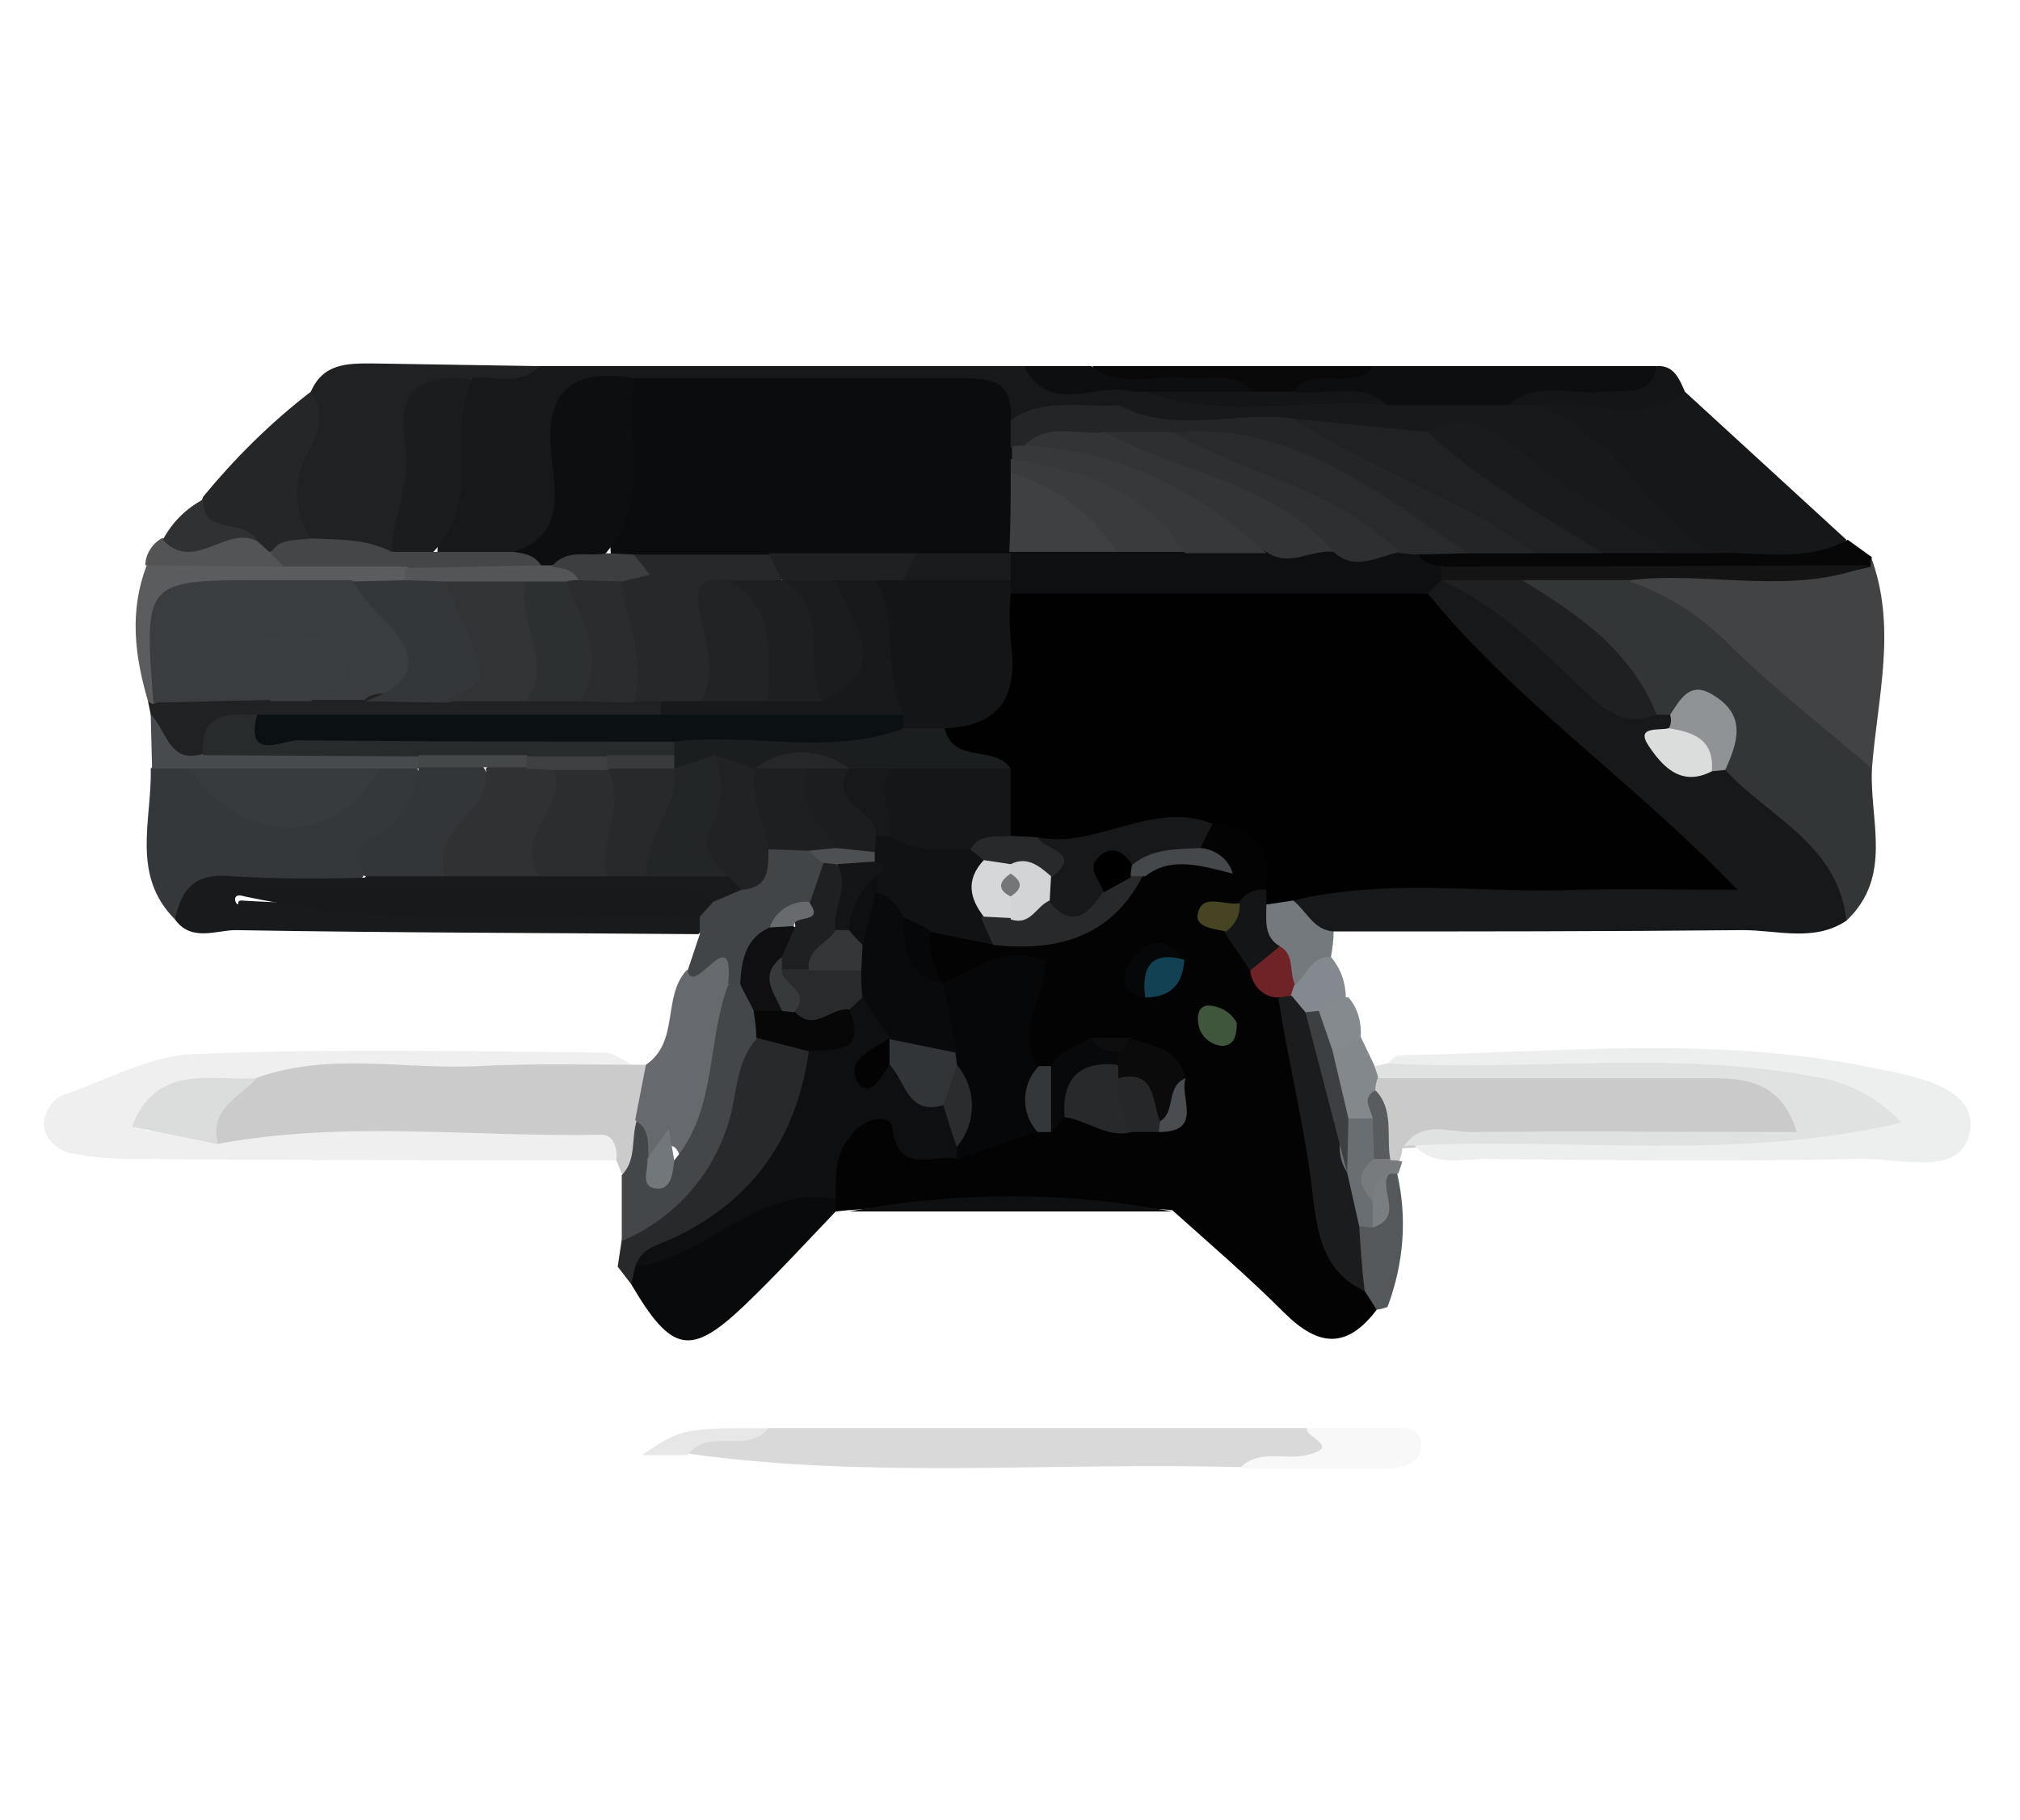 <?xml version="1.0" encoding="utf-8"?>
<!-- Generator: Adobe Illustrator 24.0.2, SVG Export Plug-In . SVG Version: 6.00 Build 0)  -->
<svg version="1.1" id="Calque_1" xmlns="http://www.w3.org/2000/svg" xmlns:xlink="http://www.w3.org/1999/xlink" x="0px" y="0px"
	 viewBox="0 0 150.1 135.2" style="enable-background:new 0 0 150.1 135.2;" xml:space="preserve">
<style type="text/css">
	.st0{fill:#171819;}
	.st1{fill:#333637;}
	.st2{fill:#EFEFEF;}
	.st3{fill:#CBCBCB;}
	.st4{fill:#161819;}
	.st5{fill:#414345;}
	.st6{fill:#151718;}
	.st7{fill:#CACACA;}
	.st8{fill:#EDEEEE;}
	.st9{fill:#202122;}
	.st10{fill:#35383A;}
	.st11{fill:#191A1C;}
	.st12{fill:#E0E1E1;}
	.st13{fill:#27292B;}
	.st14{fill:#0D0E0F;}
	.st15{fill:#666A6E;}
	.st16{fill:#252628;}
	.st17{fill:#444749;}
	.st18{fill:#1F2122;}
	.st19{fill:#424547;}
	.st20{fill:#070708;}
	.st21{fill:#5A5C5E;}
	.st22{fill:#09090A;}
	.st23{fill:#484B4D;}
	.st24{fill:#55585B;}
	.st25{fill:#141516;}
	.st26{fill:#74797D;}
	.st27{fill:#525456;}
	.st28{fill:#303132;}
	.st29{fill:#83898E;}
	.st30{fill:#82888C;}
	.st31{fill:#848A8E;}
	.st32{fill:#777B7E;}
	.st33{fill:#030304;}
	.st34{fill:#D9D9DA;}
	.st35{fill:#090A0B;}
	.st36{fill:#F8F8F8;}
	.st37{fill:#0D0F11;}
	.st38{fill:#E7E7E7;}
	.st39{fill:#010101;}
	.st40{fill:#0E0F10;}
	.st41{fill:#1F2022;}
	.st42{fill:#909395;}
	.st43{fill:#DBDDDD;}
	.st44{fill:#141415;}
	.st45{fill:#DBDCDC;}
	.st46{fill:#0A0C0E;}
	.st47{fill:#18191B;}
	.st48{fill:#0C0E10;}
	.st49{fill:#242526;}
	.st50{fill:#1B1C1D;}
	.st51{fill:#454648;}
	.st52{fill:#585C5E;}
	.st53{fill:#383B3D;}
	.st54{fill:#333638;}
	.st55{fill:#17191A;}
	.st56{fill:#2F3133;}
	.st57{fill:#2B2D2E;}
	.st58{fill:#232627;}
	.st59{fill:#212224;}
	.st60{fill:#72777C;}
	.st61{fill:#0F0F11;}
	.st62{fill:#3A3D3F;}
	.st63{fill:#0B1012;}
	.st64{fill:#262829;}
	.st65{fill:#343739;}
	.st66{fill:#313335;}
	.st67{fill:#282B2C;}
	.st68{fill:#2D3031;}
	.st69{fill:#3B3E40;}
	.st70{fill:#2A2C2E;}
	.st71{fill:#1E1F21;}
	.st72{fill:#1E2021;}
	.st73{fill:#4C5052;}
	.st74{fill:#676B6E;}
	.st75{fill:#1A1B1D;}
	.st76{fill:#292A2B;}
	.st77{fill:#535557;}
	.st78{fill:#454849;}
	.st79{fill:#1A1C1E;}
	.st80{fill:#686E71;}
	.st81{fill:#787E82;}
	.st82{fill:#141517;}
	.st83{fill:#6F2326;}
	.st84{fill:#3D4042;}
	.st85{fill:#060709;}
	.st86{fill:#101213;}
	.st87{fill:#17181A;}
	.st88{fill:#28292B;}
	.st89{fill:#0B0B0C;}
	.st90{fill:#08090A;}
	.st91{fill:#45484B;}
	.st92{fill:#252728;}
	.st93{fill:#40563C;}
	.st94{fill:#134154;}
	.st95{fill:#474423;}
	.st96{fill:#494D4F;}
	.st97{fill:#0E0E0F;}
	.st98{fill:#131516;}
	.st99{fill:#151618;}
	.st100{fill:#1B1E1F;}
	.st101{fill:#323435;}
	.st102{fill:#2E2F30;}
	.st103{fill:#363839;}
	.st104{fill:#3A3B3D;}
	.st105{fill:#3E4042;}
	.st106{fill:#1F2021;}
	.st107{fill:#3C3E40;}
	.st108{fill:#3F4042;}
	.st109{fill:#383A3C;}
	.st110{fill:#090A0C;}
	.st111{fill:#323537;}
	.st112{fill:#282A2C;}
	.st113{fill:#373A3B;}
	.st114{fill:#212324;}
	.st115{fill:#1B1C1E;}
	.st116{fill:#1B1D1F;}
	.st117{fill:#262728;}
	.st118{fill:#343638;}
	.st119{fill:#D5D7D8;}
	.st120{fill:#D2D4D5;}
	.st121{fill:#73777A;}
</style>
<path class="st0" d="M137.2,68.4c-2.4,1.6-5.1,0.7-7.7,0.7c-10.1,0.1-20.3,0.1-30.4,0.1c-2.2,1-2.9-0.5-3.4-2.2
	c0.9-2.5,3.1-2.1,5-2.2c8.3-0.1,16.5-0.1,25.1,0c-5.2-4.9-10.3-9.7-15.6-14.3c-1.9-1.6-3.8-3.2-4.6-5.7c-0.2-0.7,0.1-1.5,0.7-1.9
	c5.2-0.9,7.2,3.8,10.6,6.1c1.9,1.2,3.3,3.2,5.9,3.2c0.4,0.1,0.8,0.3,1.2,0.5c0.3,0.3,0.4,0.7,0.5,1.2c-0.1,2,1.3,2.2,2.8,2.2
	c0.5,0,0.9,0.1,1.3,0.2c3.5,1.8,5.6,5.1,8.6,7.5C139.1,65.4,137.2,66.9,137.2,68.4z"/>
<path class="st1" d="M124.1,53.1h-1c-3.2-2.6-5.7-6-9.2-8.2c-0.8-0.5-1.5-1.4-0.3-2.4c2.2-1,4.5-0.7,6.8-0.4
	c8.3,2.5,13.8,8.3,18.7,15c-0.2,3.8,1.6,8-1.9,11.3c-0.6-5.7-5.8-7.7-9-11.2C127.4,55.2,127.7,52.1,124.1,53.1z"/>
<path class="st2" d="M45.8,86.2c-12,0-24,0-35.9-0.1c-1.5,0-3-0.1-4.4-0.4c-1-0.1-1.9-0.8-2.2-1.8c-0.2-1.2,0.6-2.4,1.8-2.7
	c3.1-1.1,6.2-2.8,9.4-2.9c10.1-0.4,20.3-0.2,30.4-0.1c0.7,0,1.5,0.6,2.2,1c-1.9,1.8-4.3,1.4-6.5,1.5c-6.8,0.2-13.5-0.4-20.2,0.5
	c-3.1,0.5-6.7-0.3-9.5,2.6c-0.4,0.1,0.3,0.4,0.4,0.1c0.4-1.2,1.6-0.8,2.6-0.8c1.2,0.1,2.3,0.1,3.5,0c8.2-0.9,16.4-0.5,24.6-0.3
	C43.7,82.8,47,82.3,45.8,86.2z"/>
<path class="st3" d="M45.8,86.2c0.1-0.9-0.2-1.9-1.1-1.9c-9.5,0.2-19.1-1.1-28.6,0.7c-2.2-3.5,1-3.8,2.9-4.9
	c5.5-2,11.1-0.6,16.6-0.9c3.8-0.2,7.6-0.1,11.4-0.1c0.3,0,0.7,0,1,0c1.2,1.4,0.4,3,0.4,4.5c-0.4,1.5,0,3.4-2.2,3.6L45.8,86.2z"/>
<path class="st4" d="M40.1,27.2h36c2.4,2,5.7-0.2,8.1,1.9c0.1,1-0.5,1.5-1.2,1.9c-2.8,0.6-5.6,1-8.4,0.3c-2.2-1.5-4.6-1.6-7.1-1.6
	c-6.6,0-13.3,0.1-19.9,0c-4-0.5-5.2,1.5-5,5.2c0.2,3.3-0.5,6.3-4.3,7.3c-2,0.4-3.9,0.7-5.8-0.5c0.1-4.6-0.1-9.2,2.3-13.4
	C36.3,26.9,38.4,28.2,40.1,27.2z"/>
<path class="st5" d="M139.1,57.1c-3.5-3-7.1-5.8-10.4-9c-2.1-2.2-4.7-3.9-7.6-4.9c3-2.5,6.6-1.1,9.9-1.4c2.1-0.2,4.3-0.1,6.4-0.1
	c0.5,0,1.1-0.2,1.6-0.4C141,46.6,139.5,51.8,139.1,57.1z"/>
<path class="st6" d="M125.2,29.1l12,11c-2.4,3.7-6.1,1.5-9.2,2c-3.9-1.4-7-3.6-8.9-7.4c-0.5-1.2-1.6-2-2.9-2.1
	c-1.2-0.2-2.7-0.7-2.1-2.6C117.7,28,121.5,29.3,125.2,29.1z"/>
<path class="st7" d="M104.2,85.3c0,0.3-0.1,0.6-0.2,0.9c-0.5,0.3-1.1,0.2-1.4-0.3c0,0,0,0,0,0c-0.9-1.7-1.2-3.7-0.8-5.6
	c0.4-0.4,1-0.7,1.6-0.7c8.5-0.8,16.9-0.2,25.4-0.3c1-0.1,2,0.2,2.9,0.7c1.3,0.8,2.6,1.9,2.4,3.5c-0.2,2.1-2.1,1.7-3.6,1.7
	C121.8,85.3,113,84.9,104.2,85.3z"/>
<path class="st8" d="M103.1,79c0.3-0.2,0.5-0.6,0.8-0.6c11.7-0.2,23.5-1.5,35.1,0.9c2.9,0.6,7.8,1.3,7.4,4.6
	c-0.5,3.7-5.2,2.1-8.2,2.2c-9.3,0.2-18.6,0.1-27.9,0c-1.8,0-3.7,0.6-5.2-1c8.2-1.1,16.5-0.3,24.8-0.5c2.4-0.1,4.6,0,6.5-2
	c-3.6-2.5-7.6-3.1-12-3.1C117.2,79.5,110.1,80.3,103.1,79z"/>
<path class="st9" d="M40.1,27.2c-1.4,1.5-3.3,0.7-5,0.9c-2.5,1.4-3.9,3.3-3.8,6.4c0.2,2.4-0.4,4.7-1.9,6.6c-2.1,1-4.2,0.3-6.2-0.3
	c-4.5-3.8-1-7.8-0.1-11.7C24,27,25.8,27,27.6,27L40.1,27.2z"/>
<path class="st10" d="M13,68.3c-3.3-3.3-1.7-7.4-1.8-11.2c0.7-0.7,1.8-0.9,2.8-0.5c6.2,4.5,8.9,4.5,14.1,0.1c0.9-0.4,2-0.4,2.8,0.1
	c2,4.8-2.7,6.2-4.5,9.1c-3.1,1-6.4,1.1-9.6,0.3C13.9,65.3,14.3,67.9,13,68.3z"/>
<path class="st11" d="M13,68.3c0.5-2.3,1.5-3.5,4.3-3.2c3.3,0.2,6.6,0.2,9.8,0.1c1.7-1.7,3.8-1.3,5.8-1.4c2.3-0.1,4.6,0,6.9,0
	c1.7-0.1,3.3,0,5,0c1.1,0,2.2,0,3.3,0c1.9-0.1,3.9,0,5.8,0.5c0.8,0.4,1.5,0.9,1.4,1.9c-0.5,1.1-1.9,1.6-3,1.1
	c-11.5-0.7-23.1,0.5-34.4-0.8c-0.9,0-0.1,1.1-0.2,0.5c0,0,0.1-0.1,0.2-0.1c11.3,0.7,22.7-0.6,34,0.9c0.4,0.5,0.4,1.2,0,1.6
	c-11.5-0.1-22.9-0.1-34.4-0.3C16.1,69.1,14.2,70,13,68.3z"/>
<path class="st12" d="M103.1,79c10.6,0.6,21.2-1,31.8,1c2.5,0.4,4.7,1.6,6.4,3.4c-12.4,2.9-24.4,1.1-36.2,1.7c-0.3,0-0.6,0-0.8,0.1
	c1.3-2,3.3-1.1,5-1.1c8-0.1,15.9,0,24.2,0c-1-3.4-3.3-4-6.1-4c-8.3,0-16.6,0-24.9,0c-0.4-0.1-0.5-0.3-0.5-0.5s0.1-0.4,0.2-0.4
	L103.1,79z"/>
<path class="st13" d="M46.9,95.4l-1-1.3l0.3-2c3.8-4.1,7.3-8.3,8.1-14.1c0.2-0.8,0.9-1.4,1.7-1.6c1.6-0.3,3.1,0.2,4.2,1.4
	c1.4,5.9-2.3,9.4-6,12.9c-1.8,1.7-4.4,2.3-6.1,4C47.8,95,47.3,95.3,46.9,95.4z"/>
<path class="st14" d="M102.1,27.2h21c1,3-1.2,2.3-2.7,2.4c-2.7,0.2-5.6-0.8-8.1,1.3c-2.9,0.7-5.8,0.8-8.8,0.3
	c-2.3-1-5.1-0.2-7.3-1.8c-0.6-1.3,0.2-1.6,1.3-1.7C99,27.4,100.6,28,102.1,27.2z"/>
<path class="st15" d="M47.2,83.2l0.8-4.1c2.5-1.7,1.2-5,3-7c1.2-0.4,1.4-2.7,3-1.7c1.2,0.7,1.1,2.3,1,3.6c-1.6,4.1-0.6,9-4.3,12.4
	c-0.9-3.1-1.7,0.6-2.6,0C47.1,85.5,48,84.1,47.2,83.2z"/>
<path class="st16" d="M23.1,29.1c1.1,1.6,0.6,3-0.2,4.5c-1.2,2-1.1,4.5,0.2,6.4c-0.8,0.9-1.9,1.5-3.1,1.5c-0.7-0.1-1.4-0.3-2-0.7
	c-1.4-1-4.2-0.9-2.9-3.9C17.4,34.1,20.1,31.4,23.1,29.1z"/>
<path class="st17" d="M50.1,86.2c3.2-3.8,2.4-8.8,4-13c0.3-0.3,0.8-0.4,1.2-0.2c0.7,0.6,1.2,1.4,1.4,2.3c0.1,0.7,0,1.4-0.5,1.9
	c-1.6,1.8-1.4,4.2-2.1,6.3c-1.2,3.9-4.1,7.1-7.9,8.7v-4.9c1.1-1.1,0.7-2.7,1.1-4c1.1,0.7,0.8,1.9,0.9,2.9
	C48.8,86.9,49.4,86.7,50.1,86.2z"/>
<path class="st18" d="M11.2,53.1l-0.2-1l0.6-0.6c2.6-1.3,5.5-0.5,8.2-0.8c1.1,0,2.2,0,3.3,0c1.4,0.1,2.8,0,4.1,0
	c1.9,0,3.9,0,5.8-0.1c1.9,0.1,3.9,0,5.8,0c1.4,0.1,2.8,0,4.2,0c1.4,0,2.8,0.1,4.3,0.3c0.9,0.1,1.7,0.7,2.1,1.5c0,0.6-0.4,1.2-1,1.4
	c-9.3,1.4-18.6,0.3-27.9,0.6c-2.1-0.4-4.2,0.4-5.5,2C11.9,57.4,11.6,55.2,11.2,53.1z"/>
<path class="st19" d="M55,73.1h-0.9c0.5-4.9-2.6,1.1-3-1l0.9-2.7l0-1.3c-0.2-0.9,0.1-1.3,1-1.1l2.1-0.9c0.9-1,0.9-2.6,2-3.4
	c0.8-0.5,1.8-0.5,2.7-0.2c0.7,0.3,1.2,0.8,1.5,1.4c0.3,1.2,0,2.4-0.8,3.3c-0.9,1-2,1.6-2.9,2.5C56.5,70.7,56.3,72.3,55,73.1z"/>
<path class="st20" d="M127.1,41.1c3.4-0.2,6.9,0.8,10.2-1l1.8,1.3c-0.1,0.2-0.1,0.5-0.1,0.7c-4.2,1.1-8.5,0.5-12.8,0.5
	c-6.1,0-12.2,0.4-18.3,0.4c-1.1-0.4-2.6,0-2.9-1.6c1-1.4,2.5-1.4,4-1.5c1.7,0,3.4,0,5.1,0s3.3,0,5,0c1.7-0.1,3.3,0,5,0.3
	C125.1,40.2,126.1,40.5,127.1,41.1z"/>
<path class="st21" d="M11,52.1c-1-3.4-1.4-6.7-0.1-10.1c3.1-2.4,6.6-0.7,9.9-0.7c3-0.4,6-0.3,9,0.4c0.5,0.3,0.7,1,0.5,1.5
	c-1.2,1.1-2.7,1.1-4.1,1.3c-2.6,0.1-5.2,0.1-7.8,0c-3.6-0.2-6.1,0.7-5.9,5c0,1-0.4,1.9-0.9,2.7l-0.3,0.1L11,52.1z"/>
<path class="st22" d="M102.1,27.2c-1.6,2-4.5-0.2-6,1.9c-0.9,0.8-2.1,1.1-3.2,0.8c-3.4-0.7-6.9-0.4-10.2-1.3
	c-0.8-0.2-1.6-0.3-1.5-1.4H102.1z"/>
<path class="st23" d="M11.2,53.1c1.2,1.1,1.3,3.7,3.9,2.9c4.8-2.4,9.9-1.1,14.9-0.9c0.6,0.2,1.1,0.6,1.4,1.1
	c-0.1,0.3-0.1,0.6-0.2,0.9h-3c-4.7,2.4-9.3,2.2-14,0h-2.9L11.2,53.1z"/>
<path class="st14" d="M81.1,27.2c2.1,1.7,4.7,0.6,7,0.9c1.7,0.2,3.6-0.6,5,1c-2.3,2-4.9,1.3-7.5,1c-0.6-0.2-1-0.6-1.5-1
	c-2.6-0.8-6.1,1.9-8-1.9L81.1,27.2z"/>
<path class="st24" d="M103.1,97.1c-0.3,0.1-0.6,0.2-0.9,0.2c-0.7-0.1-1.4-0.6-1.8-1.3c-0.6-1.3-0.7-2.9-0.2-4.3
	c0.2-0.4,0.5-0.7,0.9-1c2.3-0.4,0.1-2.8,1.6-3.6c0.3-0.3,0.8-0.3,1.1,0c0,0,0,0,0,0C104.6,90.5,104.3,93.9,103.1,97.1z"/>
<path class="st25" d="M112.1,30.1c2.1-1.9,4.7-0.7,7.1-1c1.5-0.2,3.5,0.5,3.9-1.9c1.3-0.1,1.7,1,2.1,1.9c-3.5,2.6-7.4,0.5-11.1,1
	C113.6,30.7,112.7,30.7,112.1,30.1C112.1,30.2,112.1,30.1,112.1,30.1z"/>
<path class="st26" d="M96.1,66.9c1,0.8,1.5,2.2,3,2.3c0,0.6-0.1,1.3-0.2,1.9c-0.8,1-1.3,2.6-3.1,2.1c-0.8-0.9-1.4-1.8-2-2.9
	c-0.7-1.1-0.7-2.5,0.1-3.5C94.6,66.5,95.4,66.5,96.1,66.9z"/>
<path class="st27" d="M21.1,42.1L10.8,42c0-0.8,0.5-1.6,1.2-2c2.4-0.2,4.7-1,7,0.1l1,0.9C21.1,40.7,21.3,41.2,21.1,42.1z"/>
<path class="st28" d="M19.1,40.2c-2.3-1.2-4.7,2.4-7-0.1c0.7-1.3,1.7-2.3,3-3C15,39.9,18.2,38.4,19.1,40.2z"/>
<path class="st29" d="M96.2,73.2c0.9-0.7,1.2-2.2,2.7-2.1c0.7,0.8,1.1,1.9,1.1,3c-0.5,0.7-1.2,1.2-2,1.5c-0.4,0.1-0.9,0.1-1.3,0
	c-0.6-0.2-1.1-0.8-1.2-1.4C95.7,73.8,95.9,73.4,96.2,73.2z"/>
<path class="st30" d="M102.1,79.1l0.3,0.9c-0.1,0.3-0.2,0.6-0.2,0.9c-0.3,0.9,0.9,2.1-0.7,2.7c-0.7,0.1-1.4-0.1-1.9-0.6
	c-1-1.4-1.4-3.2-1-4.9c0.6-0.9,1.3-1.6,2.5-1.1L102.1,79.1z"/>
<path class="st31" d="M101.1,77.1l-2,1c-1.3-0.6-2-1.5-1-2.9c0.4-0.8,1.2-1.2,2.1-1.1C100.9,74.9,101.2,76,101.1,77.1z"/>
<path class="st32" d="M103.9,87.2h-0.3h-0.3c-1,0.4-0.3,2.1-1.7,2.2c-1.7-1.4-1.5-2.6,0.3-3.6c0.5-0.1,1.1,0.1,1.5,0.4
	c0.3,0,0.5,0,0.8,0.1L103.9,87.2z"/>
<path class="st33" d="M101.4,95.9l0.9,1.4c-2.2,2.9-4.3,2.8-6.9,0.2s-5.5-5.1-8.3-7.6c-8-0.6-16-0.6-24,0l-1,0.1
	c-0.3-0.3-0.6-0.7-0.8-1.2c-0.5-2.5-0.1-4.7,2.1-6.1s3.6,0.4,5.2,1.5c0.6,0.3,1.2,0.5,1.9,0.4c2,0,3.9-0.9,5.8-1.4
	c0.4-0.1,0.8-0.3,1.3-0.4c0.6-0.2,1.3-0.4,1.9-0.5c1.5-0.1,2.9,0.5,4.4,0.5c0.6,0.1,1.2,0.1,1.8,0.1c1.4-0.5,1.1-1.6,1-2.6
	c-0.3-1.6-1.5-2-2.8-2.1c-0.8-0.1-1.7-0.1-2.5,0.1c-1.3,0.3-2.4,1.1-3.8,1.2c-0.5,0-0.9-0.1-1.3-0.3c-1.7-2.7-0.4-4.9,0.6-7.4
	c-2.1-0.5-4.3,2.4-7.1,1.3c-1.4-0.8-1.9-2.6-1.1-4.1c1.6-1.5,3.4-0.3,5.1-0.5c4,0.9,8.1-0.7,10.4-4c1-1.1,2.5-1.6,4-1.4
	c1.4,0.2,0.2-0.8,0.5-1c0.3-0.9,1-1.6,1.9-1.8c3.3,0.1,4.8,1.7,4.1,5.1c-0.4,0.9-1.4,1.3-2,1.9c-0.3,0.5-2.1,0.1-1,1.5
	c0.8,0.9,1.5,1.9,2.2,2.9c0.8,0.9,1.4,1.9,1.8,3c3.1,5.6,2.2,12.2,4.3,18.1C100.4,94,100.1,95.3,101.4,95.9z"/>
<path class="st34" d="M57.1,106.1h40c0.6,0.6,1.8,0.4,2,1.2c0.2,1.1-0.8,1.1-1.6,1.2c-1.8,0.2-3.6-0.5-5.3,0.5
	c-13.7-0.4-27.4,0.9-41-1C52.2,104.9,55.4,107.7,57.1,106.1z"/>
<path class="st35" d="M62.1,89.1v0.9c-2.2,2.3-4.4,4.7-6.8,7c-4,3.8-5.4,3.5-8.4-1.6l0.3-1.3c3.1-1.5,6.1-3.2,9-5.1
	C58.1,87.7,60.1,87.5,62.1,89.1z"/>
<path class="st36" d="M92.1,109.1c1.4-1.5,3.4-0.6,5-1c2.6-0.6-0.1-1.3,0-2c2,0,3.9,0,5.9,0c1,0,2.7-0.3,2.6,1.4
	c-0.1,1.3-1.5,1.6-2.7,1.6C99.2,109.1,95.6,109.1,92.1,109.1z"/>
<path class="st37" d="M63.1,90c7.9-1.5,16.1-1.5,24,0H63.1z"/>
<path class="st38" d="M57.1,106.1c-1.6,2-4.5-0.1-6,2h-3.4C50.7,106.1,50.7,106.1,57.1,106.1z"/>
<path class="st39" d="M94.1,66.1c0.4-3.1-0.9-4.7-4-5c-4.3,0.8-8.4,2.7-12.9,2.2c-0.8-0.1-1.5-0.4-2.1-0.8c-1.1-1.1-1-2.7-1.6-4
	c-0.8-1.8-4.2-1.7-3.5-4.6c2.6-1.5,4.2-3.5,4-6.8c-0.3-1.7,0.7-3.4,2.3-4c8.9-1,17.8-0.3,26.7-0.3c1.2,0,2.3,0.5,3.1,1.3
	c6.5,8,15.1,13.8,23,22c-4.5,0-8.1-0.1-11.8,0c-7.1,0.3-14.2-0.9-21.2,0.8l-2,0.3c-0.2-0.2-0.4-0.5-0.3-0.7
	C93.9,66.2,94,66.1,94.1,66.1z"/>
<path class="st40" d="M106.1,44.1h-31c-0.4-0.4-0.7-0.8-0.7-1.4c0-0.5,0.1-1.1,0.3-1.6c0.3-0.4,0.8-0.8,1.3-1
	c2.4-0.7,4.8-0.4,7.2-0.5c1.6,0,3.2,0.1,4.8,0c1.8,0,3.6,0,5.3,0.2c1.8,0.5,3.7,0.2,5.5,0.2c1.7,0.4,3.5,0.1,5.3,0.2
	c0.4,0.1,0.8,0.4,1.1,0.8c0.4,0.7,1.2,1.1,2,1l0.4,0.5l-0.4,0.5L106.1,44.1z"/>
<path class="st41" d="M113.1,43.1c4.1,2.5,8.1,5.2,10,10c-2.1,0.8-3.5,0-5.1-1.5c-3.3-3.2-6.6-6.5-10.9-8.5l0,0
	C109,42.4,111.1,42.4,113.1,43.1z"/>
<path class="st42" d="M124.1,53.1c0.8-1.2,1.5-2.6,3.3-1.4c2.4,1.5,1.7,3.5,0.8,5.5l-1,0.1c-1.1-1-2.5-1.7-3.2-3.2
	C124.2,53.8,124.2,53.4,124.1,53.1z"/>
<path class="st43" d="M124,54.1c1.8,0.3,3.4,0.8,3.2,3.2c-2.3,1.2-3.7-0.4-4.7-1.9S123.3,54.3,124,54.1z"/>
<path class="st44" d="M113.1,43.1h-6c0-0.3,0-0.7,0-1l31.8-0.1c-5.8,2.3-11.9,0.4-17.8,1.1L113.1,43.1z"/>
<path class="st45" d="M19.1,80.1c-1.3,1.4-3.6,2.3-2.9,4.9l-6.4-1.3C11.6,79,15.6,80.3,19.1,80.1z"/>
<path class="st46" d="M47.1,28.1c8.1,0,16.1,0,24.2,0c2.2,0,4,0.1,3.8,3c0.5,0.5,0.9,1.2,1,1.9c0.1,0.5,0.2,1,0.2,1.5
	c0,0.5,0.1,1,0.1,1.5c0,1.8,0.1,3.6-1.3,5.1l0,0c-2.1,1.8-4.6,1.2-7,1.4c-3.6,0-7.2,0-10.8,0c-3.2-0.1-6.4,0.1-9.6-0.1
	c-0.8,0-1.6-0.3-2.3-0.8C45.2,37,44.9,32.4,47.1,28.1z"/>
<path class="st47" d="M112.1,30.1h2c5.8,2,8.2,7.9,13,11h-3c-4.3-1-8.2-3.2-11.4-6.4c-1.9-1.9-4.6-2.6-7.1-1.8
	c-3.5,0.1-7.1-0.7-10.6-0.4c-2.6,0-5.2,0.1-7.8-0.1c-1.6-0.1-3.8,0.3-4.1-2.3l1-1h1c4.2,1.1,8.5,0.2,12.7,0.5
	c1.8,0.1,3.6-0.5,5.3,0.5L112.1,30.1z"/>
<path class="st48" d="M47.1,28.1c-0.7,4.3,1.3,9-2,12.9c-0.9,1.2-2.3,1.2-3.6,1.6c-0.4,0.1-0.9,0.1-1.3,0c-0.9-0.2-1.7-0.8-2.1-1.6
	c3.8-1.1,3.2-4.3,2.9-6.9C40.4,29.2,42.3,27.3,47.1,28.1z"/>
<path class="st49" d="M83.1,30.1c4.2,2.2,8.7,0.4,13,1c5.6,1.3,10.4,4.2,15.4,6.8c1.2,0.6,2.9,1.1,2.6,3.2h-5
	c-3.5-1.1-6.8-2.7-9.9-4.6c-3.6-2.4-8-3.5-12.3-3h-4.5c-2-0.1-4,0-5.9,0.2c-0.5,0-1-0.2-1.4-0.5c0-0.7,0-1.4,0-2
	C77.6,29.5,80.4,30.3,83.1,30.1z"/>
<path class="st50" d="M29.1,41c0.1-2.7,1.5-5.3,1-8.1c-0.7-4.1,1.4-5.2,5-4.7c-2,4.1,0.8,9.2-3,12.9c-0.7,0.8-2,0.9-2.8,0.1
	C29.2,41.1,29.1,41,29.1,41z"/>
<path class="st51" d="M29.1,41h3h6c0.8,0.1,1.6,0.2,2.1,1c-3.4,2.2-6.7,2-10.1,0.1h-9l-1-1c0.7-1.2,1.9-0.9,3-1.1
	C25.1,40.1,27.2,40,29.1,41z"/>
<path class="st52" d="M103.3,86.1h-1.2c-0.8-0.8-0.9-2.1-0.1-3c-0.1-0.7-0.9-1.5,0.2-2.1C103.6,82.4,103,84.4,103.3,86.1z"/>
<path class="st53" d="M14.1,57.1h14C25.1,62.9,18.1,62.9,14.1,57.1z"/>
<path class="st54" d="M33.1,65.1h-6c-0.6-1.1-0.8-2.2,0.7-2.9c2.2-1,2.9-3,3.3-5.1l0,0c1.2-1.1,2.9-1.4,4.4-0.7
	C38.6,60.3,34.1,62.2,33.1,65.1z"/>
<path class="st55" d="M53,67l-1,1.1c-12-0.4-24,1.1-35.9-2c11.7,0,23.4,0,35.2,0C51.9,66.2,52.4,66.7,53,67z"/>
<path class="st56" d="M33.1,65.1c-1.3-3.5,3.5-4.8,3-8c0.7-0.8,1.8-1.2,2.9-1.1c0.8,0,1.5,0.3,2.2,0.7c2,3.1-0.1,5.6-1.1,8.4
	L33.1,65.1z"/>
<path class="st57" d="M40.1,65.1c-2.1-3,2.2-5.1,1-8c1.2-1.2,2.6-1.1,4-0.5c3,2.8,1.6,5.6,0,8.5L40.1,65.1z"/>
<path class="st58" d="M54.1,65.1h-6c-1.9-3.1,0.4-5.4,1.5-7.9c0.8-1,2-1.6,3.2-1.5C56.2,58.5,53.1,62,54.1,65.1z"/>
<path class="st59" d="M54.1,65.1c-0.9-1.1-2.3-1.9-1.2-3.7c0.8-1.7,0.9-3.5,0.2-5.3c1.5-0.6,2.5,0.1,3.4,1.1
	c0.9,1.9,1.9,3.8,0.6,5.9c0,1.5,0,2.9-2,3L54.1,65.1z"/>
<path class="st13" d="M50.1,57.1c0.4,2.9-2.4,5.1-2,8h-3c-0.7-2.7,1.6-5.3,0-8l0.5-0.5c1.3-0.7,2.8-0.7,4,0L50.1,57.1z"/>
<path class="st37" d="M62.1,89.1c-5.9-1.1-9.6,4.4-14.9,5c0.5-1.5,1.8-1.6,3-2.2c5.8-2.8,9-7.4,9.9-13.8c0.8-1.1,2.3-1.7,2.5-3.3
	c0.3-0.6,0.8-1.1,1.5-1.2c1.7,0.1,2.2,1.4,2.5,2.8c0,0.4-0.1,0.9-0.3,1.2c-0.5,0.6-0.8,1.2,0.5,1.2c1.2,0.6,1.9,1.8,3.1,2.5
	c1.2,0.8,1.9,2.3,1.8,3.8c0,0.4-0.2,0.8-0.5,1c-1.7-0.5-4.4,1.4-4.9-2.3c-0.2-1.2-2.2-0.7-3.1,0.6C62,85.8,62.1,87.4,62.1,89.1z"/>
<path class="st20" d="M63.1,75c1.4,3.4-1.2,2.9-3,3.1l-3.9-1c0-0.7-0.1-1.3-0.2-2c0.4-0.5,1-0.8,1.7-0.9c0.4,0,0.8,0,1.3,0.1
	C60.3,74.8,61.8,73.9,63.1,75z"/>
<path class="st25" d="M103.1,30.1c-6-0.6-12.1,1.2-18-1h11C98.4,29.5,101,28.2,103.1,30.1z"/>
<path class="st60" d="M50.1,86.2c-0.1,0.9-0.2,2.2-1.3,2.1c-1.3-0.1-0.6-1.4-0.7-2.2c0.5-0.7,1-1.5,1.6-2.2L50.1,86.2z"/>
<path class="st61" d="M58.1,75.1H56c-0.3-0.7-0.7-1.3-1-2c0.1-1.8,0.4-3.4,2.2-4.2c0.6-0.4,1.3-0.4,1.9,0c0.5,0.9,0.1,1.7-0.2,2.5
	C58.3,72.6,58.8,74,58.1,75.1z"/>
<path class="st62" d="M11.4,52.2c-0.7-9.1-0.7-9.1,8.3-9.1c2.1,0,4.3,0,6.4,0c1,0.5,1.9,1.1,2.9,1.8c1.5,1.4,2.6,3.1,2.4,5.1
	c-0.3,2.8-3.1,0.7-4.3,2h-4c-0.2-1.3,1.2-3.6-1.7-3.5c-3.3,0.1-0.8,2.4-1.3,3.5L11.4,52.2z"/>
<path class="st63" d="M19.1,53.1h30c5.9-2.4,11.8-1.8,17.7-0.5c0.5,0.4,0.7,1.1,0.7,1.7c-3.1,3.8-7.3,1.9-11,1.8
	c-2.1-0.1-4.2-0.5-6.3-0.1c-9.7,0.4-19.4-0.5-29-0.5C18.3,55.6,18.3,55.5,19.1,53.1z"/>
<path class="st64" d="M47.1,41.2h10c0.9,0.6,1.6,1.2,0.7,2.3c-1,0.6-2.2,0.9-3.4,0.8c-0.5,0.3-2.1-1-1.5,1.2c0.7,2.4,1.9,5.1-1.1,7
	c-0.9,0-1.9,0.3-2.7-0.4h-2c-1.2-2.7-1.7-5.7-1.5-8.7C45.8,42.4,48.2,43,47.1,41.2z"/>
<path class="st65" d="M27.1,52.1c4.2-1.4,4-3.6,1.2-6.3c-0.8-0.8-1.5-1.7-2.1-2.6l4-0.1c0.9-0.5,2-0.6,3-0.2
	c1.5,0.9,2.2,2.4,2.9,3.9c2,4.4,2,4.4-2.9,5.4L27.1,52.1z"/>
<path class="st66" d="M33.1,52.1c3-1.5,3-1.5,1.9-4.4c-0.6-1.5-1.3-3-1.9-4.5c1.9-1,3.9-0.5,5.9-0.4c1.7,3.1,3.6,6.1,0.1,9.3
	L33.1,52.1z"/>
<path class="st55" d="M49.1,52.1h3c1.3-0.9,2.9-1.4,4.5-1.3c1.2,0,2.5,0,3.7,0c2.7-0.2,2.2-2.2,2.1-3.9c0-1.5-1.6-3,0.2-4.4
	c1-0.4,2.1-0.2,3,0.4c2.4,3.1,2.5,6.6,1.5,10.2h-18C49.1,52.8,49.1,52.4,49.1,52.1z"/>
<path class="st67" d="M19.1,53.1c-0.9,3.5,1.9,1.9,3,1.9c9.3,0.1,18.6,0.1,28,0.1c0.3,0.3,0.3,0.9,0,1.2c-0.1,0.1-0.2,0.1-0.3,0.2
	c-1.6,0.2-3.3,0.1-5,0.1h-5.9c-2.6-0.2-5.2,0.5-7.8-0.4l-16-0.1C14.8,52.9,17,53,19.1,53.1z"/>
<path class="st68" d="M39.1,52.1c2.1-3-0.8-6,0-8.9c0.9-0.6,2.1-0.8,3.2-0.4c3.5,4.2,3.6,6,0.8,9.3H39.1z"/>
<path class="st69" d="M20.1,52.1c-0.5-1.3-3.3-0.7-2.7-2.8c0.5-1.8,2.4-2,4-2.1c1.7-0.3,3.3,0.6,4.1,2.1c1.1,2.3-2,1.5-2.4,2.8
	L20.1,52.1z"/>
<path class="st70" d="M43.1,52.1c2.1-3.2,0.1-6-1-8.9c0.3-0.4,0.7-0.7,1.2-0.8c1-0.3,2.1,0,2.8,0.8c0.5,3,1.9,5.8,1,9L43.1,52.1z"/>
<path class="st71" d="M57.1,63.1c-0.3-2-1.4-3.9-1-6l0.6-0.5c1.2-0.6,2.7-0.4,3.7,0.5c-0.9,2.5,2.2,3.7,1.9,6
	c-0.6,0.5-1.5,0.6-2.2,0.1L57.1,63.1z"/>
<path class="st72" d="M58.1,71.1l1-2.3c-0.3-1,1.1-1,1.1-1.8l1-2.9c0.3-0.3,0.9-0.4,1.3-0.2c1.8,1.6,0.9,3.5,0.5,5.3
	c-0.6,1.3-1.5,2.4-2.7,3.2c-0.7,0.3-1.5,0.2-2.1-0.1C57.7,72.1,57.7,71.5,58.1,71.1C58,71.1,58.1,71.1,58.1,71.1z"/>
<path class="st73" d="M62.1,64.2l-1-0.1l-1-0.9l2-0.2c0.8-0.7,2-0.8,3-0.1c0.3,0.4,0.4,1,0.1,1.5C64.2,64.9,63,64.9,62.1,64.2z"/>
<path class="st74" d="M60.1,67c1.3,1.7-1.2,0.9-1.1,1.8l-1.8,0.1C57.6,67.7,58.8,66.9,60.1,67z"/>
<path class="st9" d="M114.1,41.1c-5.5-4.1-12.2-6.2-18-10l10,1c4.9,2.1,9.7,4.5,13,9H114.1z"/>
<path class="st75" d="M119.1,41.1c-4.4-2.8-9.1-5.3-13-9c2.4-1.4,4.1-0.9,6.4,1c3.5,3.1,7.7,5.4,11.6,8H119.1z"/>
<path class="st76" d="M87.1,32.1c8.9-0.8,15.3,4.5,22,9l-4,0.1l-1-0.1c-5.5-1.6-10.1-5.2-15.6-6.7c-0.9-0.1-1.6-1-1.4-2
	C87,32.3,87,32.2,87.1,32.1z"/>
<path class="st77" d="M43,43.1c-0.3,0-0.6,0-0.9,0.1h-9l-3-0.1c0-0.3,0-0.6,0-0.9L40.2,42c0.3,0,0.5,0,0.8,0
	C42.1,41.5,43.1,41.2,43,43.1z"/>
<path class="st78" d="M31.1,56.1h8c0.3,0.2,0.5,0.4,0.3,0.6s-0.2,0.3-0.3,0.3h-3h-5C31.1,56.8,31.1,56.5,31.1,56.1z"/>
<path class="st79" d="M101.4,95.9c-3.6-1.6-3.6-5.4-4-8.3c-0.6-4.5-1.7-8.9-2.4-13.4c0.2-0.3,0.5-0.4,0.8-0.3c0.1,0,0.1,0.1,0.2,0.1
	l1,1.2c1.8,3.6,2.9,7.5,3.4,11.6c-0.2,1.5,1.2,2.7,0.6,4.3C101.1,92.7,101.2,94.3,101.4,95.9z"/>
<path class="st80" d="M101,91.1l-0.9-4c-0.8-1.2-0.7-2.8,0.1-4h1.8c0,1,0.1,2,0.1,3c-1.3,1-1.2,2-0.1,3.1c0.6,0.5,0.6,1.3,0.1,1.9
	c0,0-0.1,0.1-0.1,0.1C101.7,91.2,101.4,91.1,101,91.1z"/>
<path class="st81" d="M102,91.2v-2c0.1-0.9,0.2-1.7,1.2-2C102.4,88.4,104.4,90.4,102,91.2z"/>
<path class="st82" d="M94.1,66.1v1.1c0,1.2-0.2,2.4,1,3.1c0.1,1.6-1,1.7-2.2,1.8L91,69.3c0-0.8,0.3-1.6,1-2.1
	C92.4,66.4,93.2,66,94.1,66.1z"/>
<path class="st83" d="M92.9,72.1l2.2-1.8c1.1,0.6,0.7,1.9,1.1,2.8c-0.1,0.3-0.2,0.6-0.3,0.9c-0.3,0-0.7,0.1-1,0.1
	C93.9,74.1,93,73.2,92.9,72.1z"/>
<path class="st84" d="M100.2,83.1l-0.1,4L97,75.2l1-0.1l1,2.9L100.2,83.1z"/>
<path class="st85" d="M71.1,86.1c0-0.3,0-0.6,0-1c0.8-2-0.3-3.8-0.7-5.7c-0.1-0.4-0.2-0.8-0.3-1.2c-0.2-1.5-0.9-3-0.5-4.6l0.4-0.5
	c2.4-1.1,4.7-3,7.7-1.7c0.1,2.5-2.3,5-0.6,7.8c0.5,1.6,0.4,3.3-0.1,4.9L71.1,86.1z"/>
<path class="st86" d="M65,64.1c0-0.3,0-0.5,0-0.8c-0.3-0.4-0.3-0.9,0-1.3c0.4-0.3,0.9-0.5,1.3-0.5c1.9,0.1,3.8,0.4,5.6,0.8
	c0.7,0.2,1.2,0.7,1.5,1.3c0.2,1.4-0.3,3,0.5,4.3c0.3,0.8,0.9,1.5,0,2.3l-4.9-1c-0.9,0.6-1.5,0-2.2-0.4c-0.8-0.6-1.4-1.3-2-2.2
	c-0.2-0.3-0.3-0.7-0.3-1C64.6,65,65.2,64.6,65,64.1z"/>
<path class="st87" d="M77.1,62.2c4.4,0.9,8.5-2.8,13-1c-0.3,0.6-0.6,1.2-0.9,1.8c-1.2,1.2-3.1,0.4-4.3,1.5c-1.7,0-2,1.4-2.4,2.6
	c-1.5,1.7-3,2.8-4.9,0.5c-0.3-0.7-0.4-1.4-0.2-2.2C80.5,64.1,76.3,63.3,77.1,62.2z"/>
<path class="st88" d="M77.9,66.9c1.8,2.2,3,1,4.1-0.7c0.4-0.8,0.8-1.5,1.8-1.6c0.4,0,0.8,0.2,1.1,0.5c-2.4,4.6-6.4,5.6-11.1,5.1
	c-0.3-0.7-0.6-1.3-0.9-2c0.4-0.6,1-1,1.6-1.1C75.7,66.7,76.9,66.6,77.9,66.9z"/>
<path class="st13" d="M84.1,84.1c-1.8,0.5-3.3-0.9-5-1.1c-1.8-3.6,0.3-4.5,3.4-4.5c0.5,0.2,1,0.5,1.2,1C84.3,81,84.8,82.5,84.1,84.1
	z"/>
<path class="st89" d="M83.1,80.1c0-0.3,0-0.6,0-0.9c-0.3-0.2-0.5-0.6-0.4-1c0.4-0.5,1-0.6,1.4-1c1.7,0.5,3.6,0.8,4,3
	C87,81,88.2,83,86.5,83.5C84.1,83.6,84.7,80.8,83.1,80.1z"/>
<path class="st90" d="M83.1,78.1c0,0.3,0,0.7,0,1c-2.9-0.3-4.2,1-4,3.9l-1,1.1c-1.1-1.5-1.1-3.4,0-4.9c0.7-1.2,2-1.5,3-2.1
	C81.6,77.8,82.6,77.4,83.1,78.1z"/>
<path class="st91" d="M85.1,65.1h-1c-0.2-0.2-0.3-0.6,0-0.8c0,0,0.1-0.1,0.1-0.1c1.5-1.2,3.3-1.1,5-1.2c1.1,0.1,2.1,0.8,2.4,1.9
	C89.2,64.3,87,63.6,85.1,65.1z"/>
<path class="st92" d="M83.1,80.1c2.8-0.7,2.5,1.8,3.1,3.2l0.2,0.4l-0.3,0.4h-2C83.3,82.9,83,81.5,83.1,80.1z"/>
<path class="st85" d="M85.1,74.1c-1.9-0.4-1.8-1.6-1-2.8c1.2-1.6,2.6-1.7,3.9,0C86.9,72.1,85.9,73,85.1,74.1z"/>
<path class="st93" d="M91.9,76c0,1-0.2,1.6-1,1.7c-0.8,0-1.6-0.6-1.8-1.4c-0.2-0.7-0.1-1.5,0.6-1.6C90.6,74.7,91.5,75.2,91.9,76z"/>
<path class="st65" d="M78.1,79.2v4.9h-0.5h-0.5c-1.3-1.4-1.2-3.6,0.1-4.9C77.5,79.2,77.8,79.2,78.1,79.2z"/>
<path class="st94" d="M85.1,74.1c-0.3-2.2,0.4-3.5,2.9-2.8C87.9,73.1,87,74.1,85.1,74.1z"/>
<path class="st85" d="M67.1,68.1l2,1c-0.1,1.4,0.2,2.8,1,4l0,0C65.8,73.4,66,71,67.1,68.1z"/>
<path class="st95" d="M92.1,67.1c0.1,0.8-0.3,1.6-1,2.1c-0.9-0.2-2.3-0.3-2.1-1.3C89.3,66.3,91,67.3,92.1,67.1z"/>
<path class="st96" d="M86.1,84.1l0.1-0.8c1.2-0.7,0.4-2.6,1.9-3.2C87.6,81.5,89.5,84.1,86.1,84.1z"/>
<path class="st97" d="M83.1,78.1c-0.8,0.1-1.6-0.3-2-1h3L83.1,78.1z"/>
<path class="st98" d="M67.1,53.1c-1.5-3.2-0.3-6.9-2-10c0.6-0.7,1.5-1,2.4-1c2.6,0.2,5.3-0.8,7.6,1v1c-0.1,1.2-0.1,2.3,0,3.5
	c0.6,4-0.7,6.4-5,6.5c-0.8,0.8-2.2,0.8-3,0c0,0,0,0,0,0L67.1,53.1z"/>
<path class="st99" d="M72.1,63.1c-2.1,0-4.2,0.2-6-1c-1.6-2.1-2.3-4.1,0.5-5.8c2.9-0.8,5.7,0.3,8.5,0.8v5
	C74.4,63.3,73,62.4,72.1,63.1z"/>
<path class="st100" d="M75.1,57.1h-9c-0.7,0.6-1.6,0.9-2.5,0.8c-0.4-0.1-0.9-0.2-1.3-0.3c-2-0.8-4-1.7-6.2-0.5l0,0l-3-1l-3,1l0,0
	c-0.4-0.2-0.5-0.4-0.4-0.7s0.2-0.3,0.4-0.3c0-0.3,0-0.6,0-1c5.7-0.7,11.5,1.1,17.1-1h3C70.8,56.8,73.9,55.3,75.1,57.1z"/>
<path class="st88" d="M72.1,63.1c0.7-1.2,1.9-0.9,3-1l2,0.1c0.5,1,3.5,1.1,1,3c-1.1,0.6-2.2,0.2-3.4-0.1c-0.7-0.1-1.3-0.6-1.6-1.2
	L72.1,63.1z"/>
<path class="st101" d="M76.1,33.1c1.8-1.8,4-0.7,6-1c4.5,1,8.8,2.6,12.9,4.6c1.7,0.9,4.1,1.6,4.1,4.3c-1.7-0.2-3.3,1.2-5,0
	C88.2,38.1,82.2,35.4,76.1,33.1z"/>
<path class="st102" d="M99.1,41c-4.5-5.2-11.4-5.8-17-8.9h5c5,2.9,10.9,3.9,15.5,7.7l1.5,1.2C102.4,41.3,100.7,42.5,99.1,41z"/>
<path class="st103" d="M76.1,33.1c7,0.3,12.9,3.3,18,8h-6c-4-3-8.8-4.4-12.9-6.9c0-0.3,0-0.7,0-1C75.4,33.1,75.7,33.1,76.1,33.1z"/>
<path class="st104" d="M75.1,34.1c5.1,0.8,9.9,2.2,12.9,6.9h-5c-2.9-1.5-5.6-3.5-7.9-5.9L75.1,34.1z"/>
<path class="st105" d="M75.1,35.1c3.3,1,6.1,3.1,7.9,5.9l-8,0C75.1,39.1,75.1,37.1,75.1,35.1z"/>
<path class="st75" d="M75.1,43.1h-8c-0.6-1.1,0.4-1.4,1-2h7V43.1z"/>
<path class="st106" d="M68.1,41.1l-1,2h-5c-0.9,1-2.3,1.2-3.5,0.5l-0.5-0.5l-1-2H68.1z"/>
<path class="st107" d="M43,43.1c-0.4-0.8-1.2-0.9-2-1c1.1-1.4,2.7-0.7,4.1-1l2,0.1l1.2,1.5l-2.1,0.5L43,43.1z"/>
<path class="st108" d="M39.1,57.1c0-0.3,0-0.6,0-0.9h6c0.3,0.2,0.4,0.4,0.3,0.7c-0.1,0.2-0.2,0.3-0.3,0.3l0,0h-4L39.1,57.1z"/>
<path class="st109" d="M45.1,57.1v-1h5v1H45.1z"/>
<path class="st110" d="M67.1,68.1c0.1,2.2,0.2,4.4,3,5l1,5.1c-2,1.3-3.5,0.6-4.9-1c-0.7-1-1.4-2-2-3c-0.6-0.5-0.9-1.2-1.1-1.9
	c-0.1-0.7-0.1-1.5,0-2.2c0.2-1.5,0.6-3,2-3.8C66,66.5,66.7,67.2,67.1,68.1z"/>
<path class="st111" d="M66.1,77.2l4.9,1l0.1,0.9c0.4,1.1,0,2.4-1,3c-2.7,0.8-2.8-1.8-4-3c-0.6-0.4-0.6-1.2-0.2-1.8
	C65.9,77.2,66,77.2,66.1,77.2L66.1,77.2z"/>
<path class="st112" d="M64,72.1c0,0.7,0,1.4,0.1,2l-1,0.9c-1.4-0.2-2.6,1.8-4.1,0.1c0-1.1-1.6-1.8-0.9-3.1h2
	C61.2,71,62.9,71,64,72.1z"/>
<path class="st70" d="M70.1,82.1l1-3c1.5,1.8,1.5,4.3,0,6.1C70.7,84.1,70.4,83.1,70.1,82.1z"/>
<path class="st33" d="M66.1,77.1c0,0.7,0,1.3,0,2c-0.6,0.9-1.5,2.5-2.3,1.4C62.7,78.7,64.9,78,66.1,77.1z"/>
<path class="st113" d="M58.1,72.1c0,1.1,2.3,1.5,0.9,3.1l-0.9-0.1c-0.5-1.3-1.8-2.6,0-4C58.1,71.4,58.1,71.8,58.1,72.1z"/>
<path class="st114" d="M57.1,52.1h-5c1.2-2.2,0.3-4.5-0.1-6.6s0.2-2.6,2.1-2.4C58.8,45.3,59.3,47,57.1,52.1z"/>
<path class="st71" d="M57.1,52.1c0-3.3,0.8-6.9-3-9h4c4.7,1.8,3.9,5.4,3,9H57.1z"/>
<path class="st115" d="M61.1,52.1c-1.5-2.8,0.7-6.9-3-9h4C63.2,46.3,66.6,49.7,61.1,52.1z"/>
<path class="st116" d="M65.1,62.1c0,0.4-0.1,0.8-0.1,1.2L62.1,63c-1-1.8-3.2-3.3-2-5.9c0.9-0.7,2.1-0.7,3,0l0,0
	C62,59.5,66.8,59.5,65.1,62.1z"/>
<path class="st117" d="M63.1,57.1h-7C58.1,55.5,61,55.5,63.1,57.1z"/>
<path class="st118" d="M64,72.1h-3.9c-0.2-1.6,1.4-2,2-3c0.2-0.3,0.6-0.5,1-0.4c0.5,0.4,0.6,1,1,1.4L64,72.1z"/>
<path class="st25" d="M63.1,69.1h-0.5h-0.5c-0.3-1.6,1.1-3.2,0.1-4.9l2.9-0.2c0.7,0.3,0.8,0.7,0,1C64.3,66.4,64.2,68,63.1,69.1z"/>
<path class="st87" d="M65.1,62.1c0.1-2-3.7-2.4-2-5h3c-1.1,1.7,0.3,3.3,0,5H65.1z"/>
<path class="st119" d="M73.1,63.9l2,0.3c0.3,0.2,0.5,0.6,0.4,0.9c0,0.5,0.1,1.1,0.2,1.6c0,0.6-0.2,1.1-0.6,1.5l-2-0.1
	C72.1,66.8,71.7,65.4,73.1,63.9z"/>
<path class="st37" d="M63.1,69.1c0.1-1.6,0.8-3,2-4c0,0.3,0,0.6,0,1l-1,4.1C63.7,69.8,63.4,69.5,63.1,69.1z"/>
<path class="st120" d="M75.1,64.9c0-0.2,0-0.5,0-0.7c1.2-0.6,2.1,0.1,3,0.9L78,66.9c-1,0.4-1.4,1.9-2.9,1.4c0-0.5,0-1.1,0-1.6
	S75.3,65.5,75.1,64.9z"/>
<path d="M84.1,64.2c0,0.3-0.1,0.6-0.1,1l-2,1.1c-0.2-0.9-1.3-1.7-0.4-2.6C82.6,62.7,83.5,63.3,84.1,64.2z"/>
<path class="st121" d="M75.1,64.9c0.9,0.6,0.9,1.1,0,1.7C74.1,66.1,74.2,65.5,75.1,64.9z"/>
</svg>
